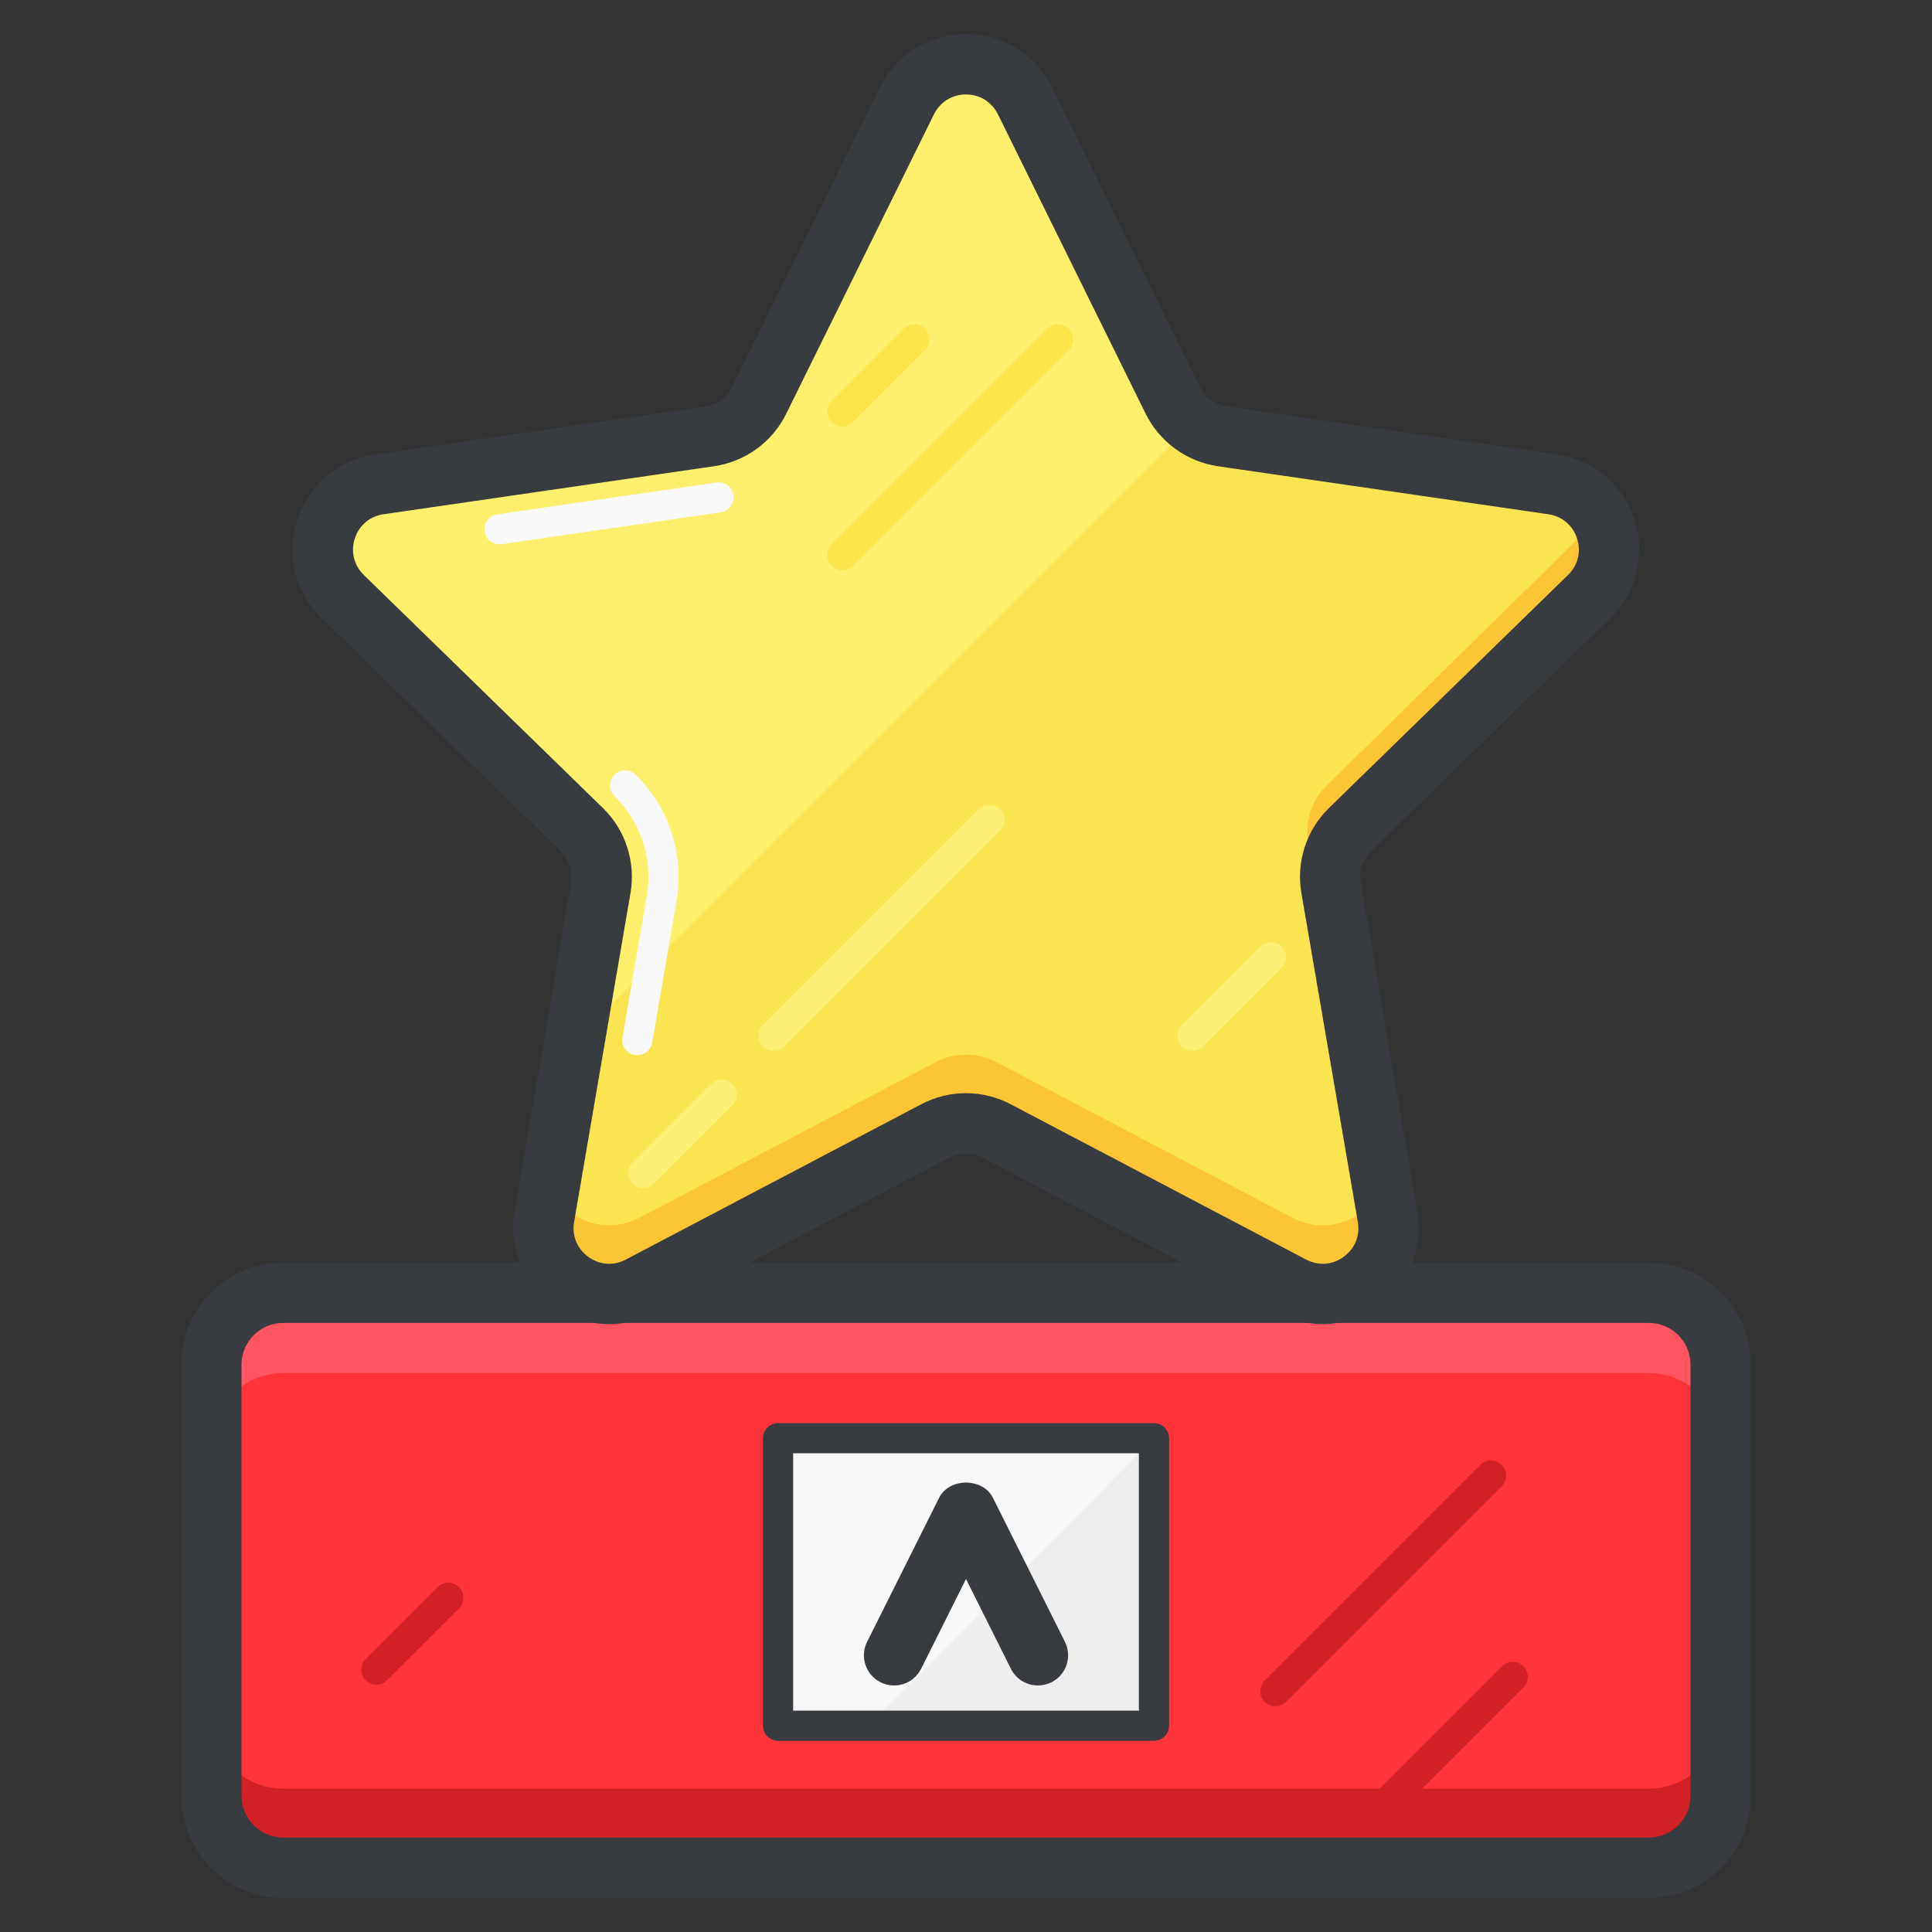 <svg width="64" height="64" viewBox="0 0 64 64" fill="none" xmlns="http://www.w3.org/2000/svg">
<rect x="0" y="0" width="64" height="64" fill="#333333" stroke="none"/>
<path d="M54.619 61.871H9.381C8.066 61.871 7 60.805 7 59.49V45.205C7 43.89 8.066 42.824 9.381 42.824H54.619C55.934 42.824 57 43.89 57 45.205V59.49C57 60.805 55.934 61.871 54.619 61.871Z" fill="#FF333A"/>
<path d="M54.619 59.25H9.381C8.066 59.25 7 58.184 7 56.869V59.966C7 61.281 8.066 61.87 9.381 61.87H54.619C55.934 61.87 57 61.28 57 59.966V56.869C57 58.184 55.934 59.25 54.619 59.25Z" fill="#D22027"/>
<path d="M9.381 45.485H54.619C55.934 45.485 57 46.551 57 47.866V44.769C57 43.454 55.934 42.865 54.619 42.865H9.381C8.066 42.864 7 43.454 7 44.769V47.866C7 46.551 8.066 45.485 9.381 45.485Z" fill="#FF5562"/>
<path d="M54.619 62.871H9.381C7.517 62.871 6 61.354 6 59.49V45.205C6 43.341 7.517 41.824 9.381 41.824H54.619C56.483 41.824 58 43.341 58 45.205V59.49C58 61.354 56.483 62.871 54.619 62.871ZM9.381 43.824C8.62 43.824 8 44.443 8 45.205V59.49C8 60.252 8.62 60.871 9.381 60.871H54.619C55.381 60.871 56 60.252 56 59.49V45.205C56 44.443 55.381 43.824 54.619 43.824H9.381Z" fill="#383B40"/>
<path d="M38.227 47.642H25.773V57.166H38.227V47.642Z" fill="#EEEEEE"/>
<path d="M25.773 47.642V57.166H28.781L38.227 47.642H25.773Z" fill="#F8F8F8"/>
<path d="M38.227 57.666H25.773C25.497 57.666 25.273 57.442 25.273 57.166V47.642C25.273 47.366 25.497 47.142 25.773 47.142H38.227C38.503 47.142 38.727 47.366 38.727 47.642V57.166C38.727 57.442 38.503 57.666 38.227 57.666ZM26.273 56.666H37.727V48.142H26.273V56.666Z" fill="#383B40"/>
<path d="M42.248 56.524C42.12 56.524 41.992 56.475 41.894 56.378C41.699 56.183 41.699 55.866 41.894 55.671L49.04 48.524C49.235 48.329 49.552 48.329 49.747 48.524C49.942 48.719 49.942 49.036 49.747 49.231L42.601 56.378C42.504 56.476 42.376 56.524 42.248 56.524Z" fill="#D22027"/>
<path d="M45.345 60.812C45.217 60.812 45.089 60.763 44.991 60.666C44.796 60.471 44.796 60.154 44.991 59.959L49.757 55.195C49.952 55 50.269 55 50.464 55.195C50.659 55.39 50.659 55.707 50.464 55.902L45.698 60.666C45.601 60.763 45.473 60.812 45.345 60.812Z" fill="#D22027"/>
<path d="M12.468 55.809C12.34 55.809 12.212 55.76 12.114 55.663C11.919 55.468 11.919 55.151 12.114 54.956L14.496 52.574C14.691 52.379 15.008 52.379 15.203 52.574C15.398 52.769 15.398 53.086 15.203 53.281L12.821 55.663C12.724 55.76 12.596 55.809 12.468 55.809Z" fill="#D22027"/>
<path d="M33.955 3.345L38.849 13.262C39.167 13.905 39.78 14.351 40.49 14.455L51.434 16.045C53.222 16.305 53.936 18.502 52.642 19.763L44.723 27.482C44.209 27.983 43.975 28.704 44.096 29.412L45.965 40.312C46.27 42.093 44.401 43.451 42.802 42.61L33.013 37.464C32.378 37.13 31.619 37.13 30.984 37.464L21.195 42.61C19.596 43.451 17.727 42.093 18.032 40.312L19.901 29.412C20.022 28.705 19.788 27.983 19.274 27.482L11.355 19.763C10.061 18.502 10.775 16.305 12.563 16.045L23.507 14.455C24.217 14.352 24.831 13.906 25.148 13.262L30.042 3.345C30.845 1.724 33.155 1.724 33.955 3.345Z" fill="#FEEF6D"/>
<path d="M52.643 19.763C53.937 18.502 53.223 16.305 51.435 16.045L40.491 14.455C40.121 14.401 39.779 14.253 39.489 14.033L19.033 34.488L18.034 40.311C17.729 42.092 19.598 43.45 21.197 42.609L30.986 37.463C31.621 37.129 32.38 37.129 33.015 37.463L42.804 42.609C44.403 43.45 46.272 42.092 45.967 40.311L44.098 29.411C43.977 28.704 44.211 27.982 44.725 27.481L52.643 19.763Z" fill="#FBE452"/>
<path d="M45.796 39.322C45.302 40.379 43.981 40.954 42.803 40.335L33.014 35.189C32.379 34.855 31.62 34.855 30.985 35.189L21.196 40.335C20.018 40.954 18.697 40.379 18.203 39.322L18.033 40.311C17.728 42.092 19.597 43.45 21.196 42.609L30.985 37.463C31.62 37.129 32.379 37.129 33.014 37.463L42.803 42.609C44.402 43.45 46.271 42.092 45.966 40.311L45.796 39.322Z" fill="#FCC535"/>
<path d="M52.643 17.488L43.964 26.005C43.45 26.506 43.216 27.227 43.337 27.934L43.507 28.925C43.617 28.687 43.771 28.467 43.964 28.279L52.643 19.762C53.432 18.993 53.471 17.877 52.979 17.064C52.886 17.213 52.778 17.357 52.643 17.488Z" fill="#FCC535"/>
<path d="M27.904 18.89C27.776 18.89 27.648 18.841 27.55 18.744C27.355 18.549 27.355 18.232 27.55 18.037L34.697 10.89C34.892 10.695 35.209 10.695 35.404 10.89C35.599 11.085 35.599 11.402 35.404 11.597L28.257 18.744C28.16 18.841 28.032 18.89 27.904 18.89Z" fill="#FBE44C"/>
<path d="M25.63 34.809C25.502 34.809 25.374 34.76 25.276 34.663C25.081 34.468 25.081 34.151 25.276 33.956L32.423 26.81C32.618 26.615 32.935 26.615 33.131 26.81C33.325 27.005 33.325 27.322 33.131 27.517L25.984 34.663C25.886 34.76 25.758 34.809 25.63 34.809Z" fill="#FDEF73"/>
<path d="M21.309 39.357C21.181 39.357 21.053 39.308 20.955 39.211C20.76 39.016 20.76 38.699 20.955 38.504L23.554 35.904C23.749 35.709 24.066 35.709 24.261 35.904C24.456 36.099 24.456 36.416 24.261 36.611L21.662 39.211C21.565 39.309 21.437 39.357 21.309 39.357Z" fill="#FDEF73"/>
<path d="M39.502 34.809C39.374 34.809 39.246 34.76 39.148 34.663C38.953 34.468 38.953 34.151 39.148 33.956L41.747 31.357C41.942 31.162 42.259 31.162 42.454 31.357C42.649 31.552 42.649 31.869 42.454 32.064L39.855 34.663C39.758 34.76 39.63 34.809 39.502 34.809Z" fill="#FDEF73"/>
<path d="M27.904 14.126C27.776 14.126 27.648 14.077 27.55 13.98C27.355 13.785 27.355 13.468 27.55 13.273L29.933 10.89C30.128 10.695 30.445 10.695 30.64 10.89C30.835 11.085 30.835 11.402 30.64 11.597L28.257 13.98C28.16 14.077 28.032 14.126 27.904 14.126Z" fill="#FBE44C"/>
<path d="M34.383 55.833C34.016 55.833 33.662 55.631 33.487 55.28L32 52.305L30.513 55.281C30.266 55.775 29.667 55.975 29.171 55.728C28.677 55.481 28.477 54.88 28.724 54.386L31.106 49.621C31.445 48.943 32.556 48.943 32.895 49.621L35.277 54.386C35.524 54.88 35.324 55.481 34.83 55.728C34.686 55.799 34.533 55.833 34.383 55.833Z" fill="#383B40"/>
<path d="M21.113 34.955C21.085 34.955 21.056 34.953 21.028 34.948C20.756 34.901 20.573 34.642 20.62 34.37L21.426 29.672C21.633 28.462 21.233 27.23 20.355 26.375C20.157 26.182 20.153 25.866 20.345 25.668C20.538 25.47 20.855 25.465 21.052 25.658C22.166 26.742 22.674 28.306 22.411 29.841L21.605 34.54C21.564 34.783 21.353 34.955 21.113 34.955ZM16.549 18.032C16.304 18.032 16.091 17.853 16.055 17.604C16.015 17.331 16.204 17.077 16.478 17.038L23.732 15.984C24.003 15.937 24.258 16.133 24.298 16.407C24.338 16.68 24.149 16.934 23.875 16.973L16.621 18.027C16.597 18.031 16.573 18.032 16.549 18.032Z" fill="#F8F8F8"/>
<path d="M20.178 43.864C19.522 43.864 18.87 43.658 18.313 43.254C17.326 42.537 16.841 41.345 17.047 40.143L18.916 29.244C18.982 28.861 18.855 28.47 18.577 28.199L10.658 20.48C9.785 19.629 9.476 18.38 9.853 17.221C10.229 16.061 11.213 15.232 12.42 15.056L23.364 13.466C23.748 13.41 24.08 13.169 24.252 12.821L29.146 2.904C29.688 1.808 30.781 1.129 32 1.129C32 1.129 32.001 1.129 32.002 1.129C33.22 1.13 34.312 1.81 34.851 2.902L39.745 12.819C39.918 13.167 40.251 13.408 40.635 13.465L51.577 15.054C52.784 15.23 53.767 16.059 54.144 17.219C54.521 18.378 54.212 19.627 53.339 20.478L45.42 28.197C45.142 28.468 45.015 28.859 45.08 29.242L46.949 40.141C47.155 41.344 46.67 42.536 45.683 43.252C44.696 43.968 43.412 44.061 42.335 43.493L32.545 38.347C32.201 38.167 31.79 38.167 31.447 38.347L21.658 43.493C21.191 43.742 20.683 43.864 20.178 43.864ZM32 3.129C31.54 3.129 31.143 3.376 30.938 3.789L26.045 13.705C25.583 14.644 24.687 15.295 23.65 15.445L12.706 17.035C12.252 17.101 11.895 17.401 11.754 17.838C11.612 18.275 11.724 18.727 12.052 19.047L19.971 26.766C20.72 27.496 21.062 28.549 20.886 29.581L19.018 40.48C18.94 40.933 19.116 41.365 19.488 41.635C19.86 41.905 20.323 41.939 20.73 41.725L30.519 36.579C31.446 36.091 32.551 36.091 33.479 36.579L43.268 41.725C43.673 41.938 44.139 41.906 44.509 41.635C44.881 41.364 45.057 40.933 44.98 40.48L43.11 29.581C42.933 28.549 43.275 27.497 44.024 26.766L51.943 19.047C52.272 18.727 52.383 18.275 52.242 17.838C52.1 17.401 51.744 17.101 51.29 17.035L40.347 15.445C39.312 15.293 38.417 14.643 37.952 13.706L33.058 3.788C32.855 3.376 32.46 3.13 32 3.129Z" fill="#383B40"/>
</svg>

